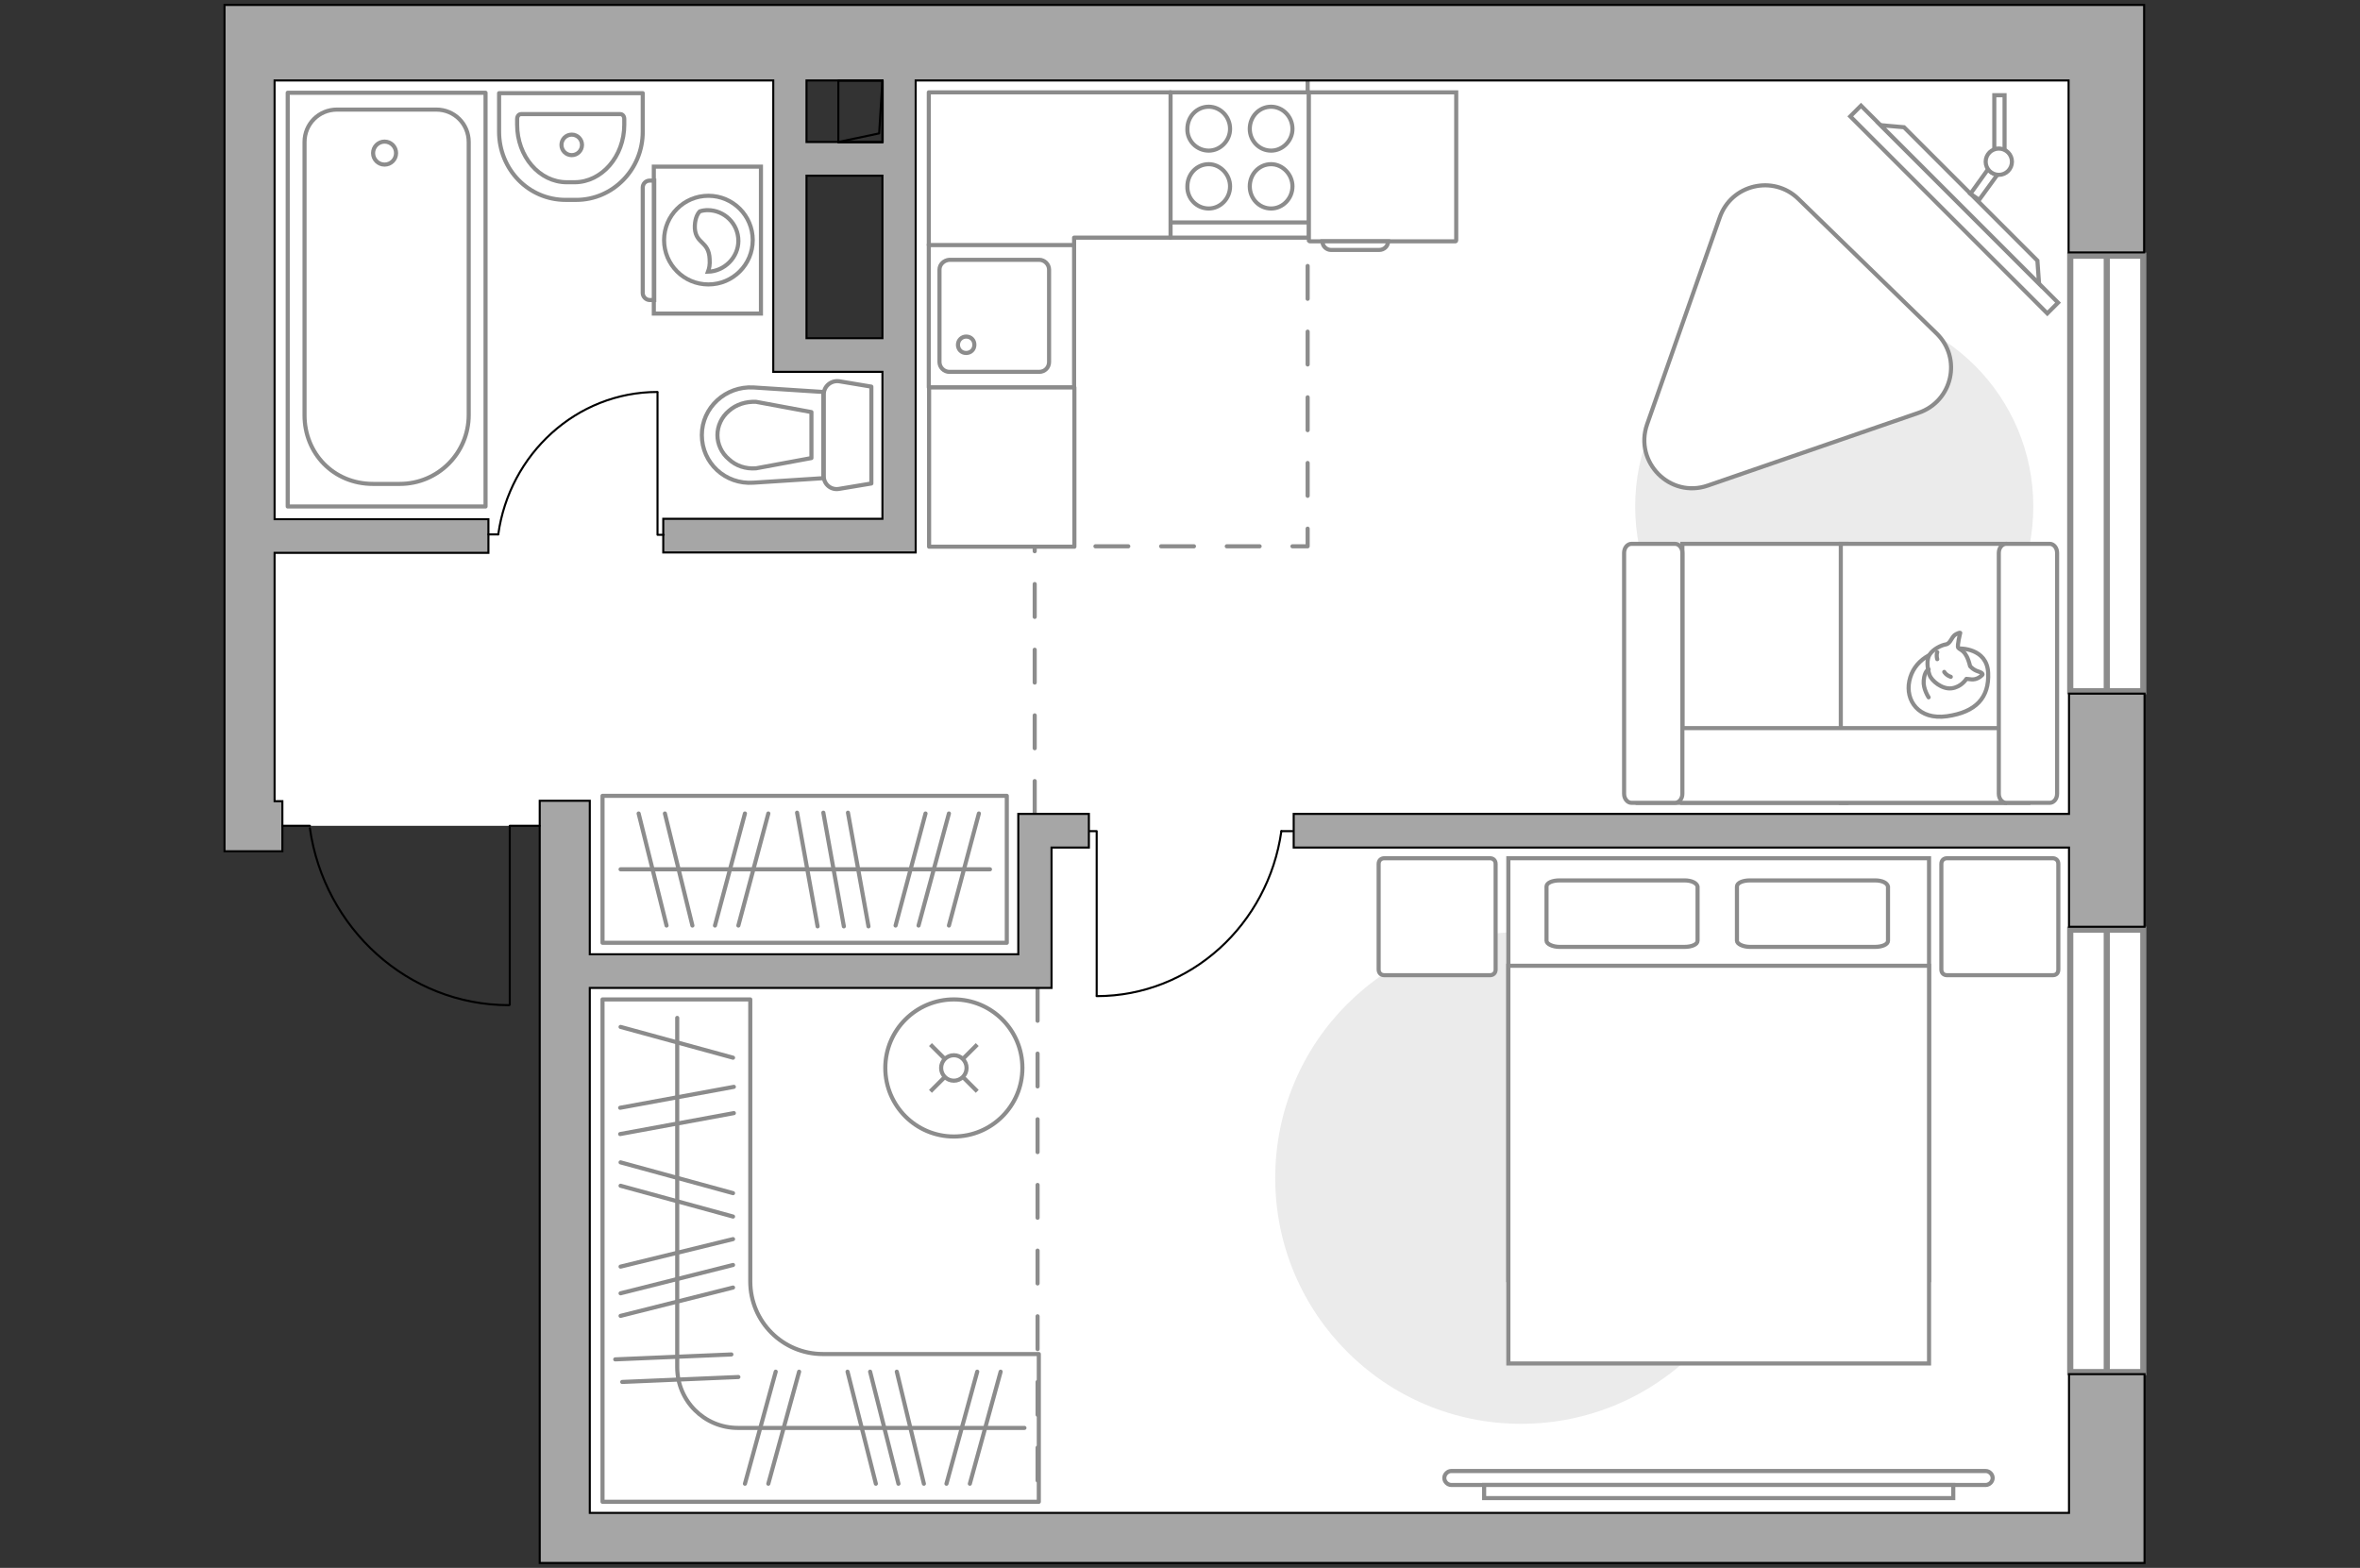 <?xml version="1.0" encoding="utf-8"?>
<!-- Generator: Adobe Illustrator 27.2.0, SVG Export Plug-In . SVG Version: 6.00 Build 0)  -->
<svg version="1.1" xmlns="http://www.w3.org/2000/svg" xmlns:xlink="http://www.w3.org/1999/xlink" x="0px" y="0px"
	 viewBox="0 0 575 382" style="enable-background:new 0 0 575 382;" xml:space="preserve">
<rect x="0" y="0" width="575" height="382" fill="#333333" stroke="none"/>
<style type="text/css">
	.st0{fill:#FFFFFF;}
	.st1{fill:#FFFFFF;stroke:#8C8C8C;stroke-width:1.5;stroke-linecap:round;stroke-miterlimit:10;}
	.st2{fill:none;stroke:#8C8C8C;stroke-linecap:round;stroke-linejoin:round;stroke-miterlimit:10;stroke-dasharray:8;}
	.st3{fill:#A6A6A6;stroke:#000000;stroke-width:0.5;stroke-miterlimit:10;}
	.st4{fill:none;stroke:#000000;stroke-width:0.5;stroke-linecap:round;stroke-linejoin:round;stroke-miterlimit:10;}
	.st5{fill:#FFFFFF;stroke:#8C8C8C;stroke-linecap:round;stroke-linejoin:round;stroke-miterlimit:10;}
	.st6{fill:#EBEBEB;}
	.st7{fill:#FFFFFF;stroke:#8B8B8B;stroke-miterlimit:10;}
	.st8{fill-rule:evenodd;clip-rule:evenodd;fill:#FFFFFF;fill-opacity:0.1;stroke:#8B8B8B;stroke-miterlimit:10;}
	.st9{fill:none;stroke:#8C8C8C;stroke-linecap:round;stroke-linejoin:round;stroke-miterlimit:10;}
	.st10{fill:#FFFFFF;stroke:#8C8C8C;stroke-miterlimit:10;}
	.st11{fill:#FFFFFF;stroke:#8B8B8B;stroke-linecap:round;stroke-linejoin:round;stroke-miterlimit:10;}
	.st12{fill:none;stroke:#8B8B8B;stroke-linecap:round;stroke-linejoin:round;stroke-miterlimit:10;}
	.st13{fill:none;}
</style>
<g id="bg_1_">
	<polygon class="st0" points="68.8,201.2 131.5,201.2 137.6,203.3 137.6,374.7 513.3,374.7 513.3,10.4 219.1,10.4 219.1,86.9 
		192.5,86.9 192.5,10.4 61.1,10.4 61.1,198.4 	"/>
</g>
<g id="windows_1_">
	<g>
		<rect x="504.4" y="226.5" class="st1" width="17.8" height="107.8"/>
		<line class="st1" x1="513.3" y1="226.5" x2="513.3" y2="334.2"/>
	</g>
	<g>
		<rect x="504.4" y="62.3" class="st1" width="17.8" height="106.1"/>
		<line class="st1" x1="513.3" y1="62.3" x2="513.3" y2="168.4"/>
	</g>
</g>
<g id="plan">
	<polyline class="st2" points="252.1,198.3 252.1,133.1 318.6,133.1 318.6,19.6 	"/>
	<line class="st2" x1="252.1" y1="133.1" x2="223.2" y2="133.1"/>
	<line class="st2" x1="252.8" y1="240.7" x2="252.8" y2="368.6"/>
	<g>
		<polygon class="st3" points="504.1,368.6 143.7,368.6 143.7,240.7 248.1,240.7 252.8,240.7 256.2,240.7 256.2,206.5 265.3,206.5 
			265.3,198.3 248.1,198.3 248.1,201.2 248.1,206.5 248.1,232.5 143.7,232.5 143.7,195.1 131.5,195.1 131.5,368.6 131.5,374.7 
			131.5,380.8 504.1,380.8 510.6,380.8 522.5,380.8 522.5,334.8 504.1,334.8 		"/>
		<polygon class="st3" points="504.1,198.3 315.2,198.3 315.2,206.5 504.1,206.5 504.1,225.8 522.5,225.8 522.5,169 504.1,169 		"/>
		<path class="st3" d="M54.7,1.2V12v7.7v187.7h4.2h8h1.9v-12.2h-1.9v-60.5H119v-8.2H66.9V19.6h121.5v71h4.1h4.1H215v35.8h-53.4v8.2
			H215h3.7h4.4v-115h280.9v41.9h18.4V19.6v-9.2V1.2H54.7z M196.5,82.4V42.8H215v39.6H196.5z M215,34.6h-18.5v-15H215V34.6z"/>
	</g>
	<g>
		
			<rect x="204.2" y="19.6" transform="matrix(-1 -1.224647e-16 1.224647e-16 -1 419.257 54.26)" class="st4" width="10.8" height="15"/>
		<polyline class="st4" points="215,19.6 214.2,32.5 204.2,34.6 		"/>
	</g>
	<g>
		<polyline class="st4" points="124.2,244.8 124.2,201.2 131.5,201.2 		"/>
		<line class="st4" x1="68.8" y1="201.2" x2="75.5" y2="201.2"/>
		<path class="st4" d="M75.5,201.8c3.5,24.4,23.9,43.1,48.5,43.1"/>
	</g>
	<g>
		<path id="wc_00000047026710070925654740000013464299924423386536_" class="st5" d="M184.2,114.1"/>
		<g id="Group_26_00000027574736363856022780000018385426701492424598_">
			<path id="Vector_130_00000053540372286668209880000017598535234586244501_" class="st5" d="M200.7,116l0-19.9
				c0-2,1.8-3.5,3.8-3.2l7.8,1.3l0,23.6l-7.8,1.3C202.5,119.5,200.7,118,200.7,116z"/>
			<path id="Vector_131_00000101812537588507767580000017136276502595845797_" class="st5" d="M171,106c0-6.7,5.8-12,12.6-11.6
				l17,1.1l0,21l-17,1.1C176.7,118.1,171,112.8,171,106z"/>
			<path id="Vector_132_00000057831878967832897720000005530430697973324977_" class="st5" d="M197.7,100.4l-13.5-2.5
				c-2.4-0.1-4.8,0.6-6.6,2.2c-1.8,1.5-2.8,3.7-2.8,5.9s1,4.4,2.8,5.9c1.7,1.6,4.1,2.4,6.6,2.2l13.5-2.5L197.7,100.4z"/>
		</g>
	</g>
	<g>
		<path id="Vector_134_00000108269636185196827490000018285190611925315207_" class="st5" d="M140.4,48.7h-2.6
			c-9,0-16.2-7.4-16.2-16.6v-9.4h35v9.4C156.6,41.3,149.3,48.7,140.4,48.7z"/>
		<path id="Vector_133_00000172430365910673403610000016324185897342590373_" class="st5" d="M140,44.4h-1.9
			c-6.7,0-12.1-6.3-12.1-14V29c0-0.7,0.4-1.2,1-1.2h24.1c0.6,0,1,0.5,1,1.2v1.4C152.1,38.1,146.6,44.4,140,44.4z"/>
		<circle class="st5" cx="139.3" cy="35.3" r="2.5"/>
	</g>
	<g>
		<g>
			<path id="Vector_135_00000173145117455746682310000009390686072310058665_" class="st5" d="M70.1,123.4V22.6h48.2v100.8H70.1z"/>
			<path id="Vector_136_00000062187305439457846680000014047858211183069828_" class="st5" d="M97.4,117.9h-6.5
				c-9.7,0-16.7-7.5-16.7-16.7V34.6c0-4.4,3.5-7.9,7.9-7.9h24.2c4.4,0,7.9,3.5,7.9,7.9v66.5C114.2,110.4,106.7,117.9,97.4,117.9z"/>
		</g>
		<circle class="st5" cx="93.7" cy="37.3" r="2.8"/>
	</g>
	<g>
		<g id="Group_27_00000022553301789694122240000009255430477882818463_">
			<path id="Vector_140_00000080175166124451878020000013260631810227517112_" class="st5" d="M261.7,94.4l0-34.8l-35.4,0l0,34.8
				L261.7,94.4z"/>
		</g>
		<path id="Vector_141_00000071555624461097943620000012097279096414027436_" class="st5" d="M228.9,65.7l0,22.5
			c0,1.3,1.1,2.4,2.4,2.4l21.9,0c1.4,0,2.4-1.1,2.4-2.4l0-22.5c0-1.3-1.1-2.4-2.4-2.4l-21.9,0C230,63.4,228.9,64.4,228.9,65.7z"/>
		<path id="Vector_139_00000058559059559399898390000005705491152396331439_" class="st5" d="M237.4,84c0,1.2-0.9,2-2,2
			c-1.2,0-2-0.9-2-2c0-1.1,0.9-2,2-2C236.6,82,237.4,82.9,237.4,84z"/>
	</g>
	<g>
		<path id="Vector_142_00000031912597088411789780000009845731616602489502_" class="st5" d="M318.9,22.5l-33.8,0l0,35.4l33.8,0
			L318.9,22.5z"/>
		<g id="Group_28_00000071519312502986148750000005589466206954107562_">
			<g id="Group_29_00000135679163401660848320000004838571720684053404_">
				<path id="Vector_143_00000122683255686017559700000002481165126963592583_" class="st5" d="M294.5,36.7c2.8,0,5.2-2.4,5.2-5.3
					c0-3-2.4-5.4-5.2-5.4c-2.9,0-5.2,2.4-5.2,5.4C289.2,34.3,291.6,36.7,294.5,36.7z"/>
				<path id="Vector_144_00000034793455152858913750000017775327527466590127_" class="st5" d="M294.5,50.8c2.8,0,5.2-2.4,5.2-5.4
					c0-2.9-2.4-5.4-5.2-5.4c-2.9,0-5.2,2.4-5.2,5.4C289.2,48.4,291.6,50.8,294.5,50.8z"/>
			</g>
			<g id="Group_30_00000130628880253759438040000008078400007622601125_">
				<path id="Vector_145_00000154425050336780736350000015388943888648321704_" class="st5" d="M309.7,36.7c2.8,0,5.2-2.4,5.2-5.3
					c0-3-2.4-5.4-5.2-5.4c-2.9,0-5.2,2.4-5.2,5.4C304.5,34.3,306.8,36.7,309.7,36.7z"/>
				<path id="Vector_146_00000062909983078918981950000013745094458949150139_" class="st5" d="M309.7,50.8c2.8,0,5.2-2.4,5.2-5.4
					c0-2.9-2.4-5.4-5.2-5.4c-2.9,0-5.2,2.4-5.2,5.4C304.5,48.4,306.8,50.8,309.7,50.8z"/>
			</g>
		</g>
		<path id="Vector_147_00000086649816429005661830000004208478374808328361_" class="st5" d="M285.2,54.2l33.4,0"/>
	</g>
</g>
<g id="furniture_1_">
	<path id="Vector_00000134211596078921766320000004026318174593243023_" class="st6" d="M310.7,287c0,33.1,26.8,59.9,59.9,59.9
		s59.9-26.8,59.9-59.9s-26.8-59.9-59.9-59.9S310.7,253.9,310.7,287z"/>
	<g id="Group_34_00000023981125788229684340000002793660055317248931_">
		<path id="Vector_158_00000170246055620489306160000010959845294922568893_" class="st4" d="M267.2,242.6v-40.1h-1.7"/>
		<path id="Vector_159_00000149344644190202612890000011039554084208242084_" class="st4" d="M314.9,202.5h-2.7"/>
		<path id="Vector_160_00000011000195779601624130000006913145400697030844_" class="st4" d="M312.2,202.5
			c-3.2,22.7-22.1,40.2-45,40.2"/>
	</g>
	<g id="Group_34_00000052809357795551152970000005785154092459528591_">
		<path id="Vector_158_00000157272306332360644710000010679743019593337734_" class="st4" d="M160.2,95.7l0,34.6h1.5"/>
		<path id="Vector_159_00000080916494196203951360000005209627713277240730_" class="st4" d="M119,130.2h2.4"/>
		<path id="Vector_160_00000178924363899162441460000015342983118635246744_" class="st4" d="M121.4,130.2
			c2.7-19.5,19-34.7,38.8-34.7"/>
	</g>
	<g>
		<g>
			<path class="st7" d="M159.3,40.6v35.8h26.1V40.6H159.3z"/>
			<path class="st8" d="M156.6,45.7v25.7c0,0.9,0.8,1.7,1.7,1.7h1.1V44h-1.1C157.3,44,156.6,44.8,156.6,45.7z"/>
		</g>
		<g>
			<circle class="st7" cx="172.6" cy="58.5" r="10.8"/>
			<path class="st7" d="M169.3,55.7c0.3,3.8,3.4,3,3.6,7.4c0.1,1.4-0.1,2.3-0.4,3.1c4-0.1,7.4-3.5,7.4-7.5c0-4.2-3.4-7.5-7.5-7.5
				c-0.6,0-1.3,0.1-1.9,0.3C169.8,52.2,169.2,53.7,169.3,55.7z"/>
		</g>
	</g>
	<rect x="146.8" y="193.9" class="st9" width="98.5" height="35.8"/>
	<line class="st9" x1="194.2" y1="198" x2="199.2" y2="225.7"/>
	<line class="st9" x1="200.6" y1="198" x2="205.6" y2="225.7"/>
	<line class="st9" x1="206.6" y1="198" x2="211.6" y2="225.7"/>
	<line class="st9" x1="181.5" y1="198.2" x2="174.2" y2="225.5"/>
	<line class="st9" x1="187.2" y1="198.2" x2="179.9" y2="225.5"/>
	<line class="st9" x1="225.5" y1="198.2" x2="218.2" y2="225.5"/>
	<line class="st9" x1="231.2" y1="198.2" x2="223.8" y2="225.5"/>
	<line class="st9" x1="238.5" y1="198.2" x2="231.2" y2="225.5"/>
	<line class="st9" x1="162" y1="198.2" x2="168.7" y2="225.5"/>
	<line class="st9" x1="155.6" y1="198.2" x2="162.4" y2="225.5"/>
	<line class="st9" x1="151.2" y1="211.8" x2="241.2" y2="211.8"/>
	<g>
		<path id="Vector_98_00000019642255395227980820000006156378822809628314_" class="st10" d="M367.5,311.9H470V209.1H367.5V311.9z"
			/>
		<path id="Vector_99_00000031900277713040859980000014128912120164238484_" class="st10" d="M470,332.2H367.5v-96.9h90.4H470v13.1
			V332.2z"/>
		<path id="Vector_100_00000040535765724866560710000015172346162006209966_" class="st9" d="M410.4,214.5h-30.4
			c-1.8,0-3.2,0.6-3.2,1.5v13.2c0,0.8,1.5,1.5,3.2,1.5h30.4c1.8,0,3.2-0.6,3.2-1.5V216C413.4,215.1,412.1,214.5,410.4,214.5z"/>
		<path id="Vector_101_00000098902171045707636300000010062218970671987374_" class="st9" d="M456.8,214.5h-30.4
			c-1.8,0-3.2,0.6-3.2,1.5v13.2c0,0.8,1.5,1.5,3.2,1.5h30.4c1.8,0,3.2-0.6,3.2-1.5V216C459.8,215.1,458.6,214.5,456.8,214.5z"/>
	</g>
	<path id="Vector_5_00000145762009110957287780000017133779322356833952_" class="st5" d="M501.5,236.2v-25.7c0-0.8-0.5-1.4-1.4-1.4
		h-25.7c-0.8,0-1.4,0.5-1.4,1.4v25.7c0,0.8,0.5,1.4,1.4,1.4h25.7C501,237.6,501.5,237.1,501.5,236.2z"/>
	<path id="Vector_5_00000038400515194915612640000011383406681995587721_" class="st5" d="M364.4,236.2v-25.7c0-0.8-0.5-1.4-1.4-1.4
		h-25.7c-0.8,0-1.4,0.5-1.4,1.4v25.7c0,0.8,0.5,1.4,1.4,1.4H363C363.8,237.6,364.4,237.1,364.4,236.2z"/>
	<g>
		<path class="st10" d="M353.6,361.8c-0.9,0-1.7-0.8-1.7-1.7c0-0.9,0.8-1.7,1.7-1.7l130.2,0c0.9,0,1.7,0.8,1.7,1.7
			c0,0.9-0.8,1.7-1.7,1.7L353.6,361.8z"/>
		<rect x="361.6" y="361.8" class="st10" width="114.3" height="3.2"/>
	</g>
	<path id="Vector_00000074424197802264283310000000762048793856715447_" class="st6" d="M398.4,123.4c0,26.8,21.7,48.5,48.5,48.5
		s48.5-21.7,48.5-48.5s-21.7-48.5-48.5-48.5S398.4,96.6,398.4,123.4z"/>
	<g>
		<path id="Vector_55_00000065062931709291981880000017474534153471909263_" class="st10" d="M409.9,195.6h40v-63.1h-40V195.6z"/>
		<path id="Vector_56_00000029760127591288256920000012746225161103858839_" class="st10" d="M448.5,195.6h40v-63.1h-40V195.6z"/>
		<path id="Vector_57_00000116225807086221473300000000297667916013276846_" class="st10" d="M402.9,177.4l-3.8,18.2h95.1v-18.2
			H402.9z"/>
		<path id="Vector_58_00000067201054963736908160000014941413441218343603_" class="st10" d="M409.9,193.4v-58.7
			c0-1.2-0.8-2.2-1.8-2.2h-10.6c-1,0-1.8,1-1.8,2.2v58.7c0,1.2,0.8,2.2,1.8,2.2h10.6C409.1,195.6,409.9,194.6,409.9,193.4z"/>
		<path id="Vector_59_00000023273985953987819190000006502246062703021187_" class="st10" d="M501.2,193.4v-58.7
			c0-1.2-0.8-2.2-1.8-2.2h-10.6c-1,0-1.8,1-1.8,2.2v58.7c0,1.2,0.8,2.2,1.8,2.2h10.6C500.4,195.6,501.2,194.6,501.2,193.4z"/>
		<g>
			<path class="st5" d="M477.4,158c0,0,6.7-0.2,7,5.9c0.3,6.1-3,9.6-10,10.6c-7,1-10.2-3.9-9.2-8.6C466.2,161.1,470.7,158,477.4,158
				z"/>
			<path class="st5" d="M480,162.3c0,0,0.7,0.9,2,1.3c1.3,0.4,1,0.8,1,0.8s-1.2,1.4-2.9,1.1c-1-0.1-1-0.1-1-0.1s-1.2,2-3.6,2.3
				c-2.3,0.3-4.9-1.8-5.4-3.3c-0.5-1.5-0.8-3.7,0.1-5c0.8-1.2,2.7-2.2,3.9-2.4c1.2-0.2,1.4-2,2.5-2.5c1-0.5,1-0.3,1-0.3
				s-0.8,3.1-0.5,3.6C477.6,158.5,479,158.2,480,162.3z"/>
			<path class="st5" d="M473.7,163.7c0,0,0.4,0.8,1.6,1.2"/>
			<path class="st5" d="M472,160.6c0,0-0.3-0.9,0-1.7"/>
			<path class="st9" d="M469.9,163.1c0,0-1,0.3-1.2,2.7c-0.2,2,1.2,4.1,1.2,4.1"/>
		</g>
	</g>
	<g>
		
			<rect x="442.2" y="49.3" transform="matrix(0.707 0.707 -0.707 0.707 175.645 -321.755)" class="st10" width="67.9" height="3.7"/>
		<polygon class="st10" points="496.4,63.5 463.9,31 458.2,30.5 496.8,69.1 		"/>
		<g>
			<path class="st10" d="M487,36.3c0.5,0,1,0.1,1.4,0.4V23.2h-2.5v13.2C486.2,36.3,486.6,36.3,487,36.3z"/>
			<path class="st10" d="M486.7,42.5c-0.9-0.1-1.8-0.6-2.3-1.3l-4.3,6l2.1,1.5L486.7,42.5z"/>
		</g>
		<circle class="st10" cx="487" cy="39.4" r="3.2"/>
	</g>
	<path class="st11" d="M471.8,81.2l-33.6-32.7c-6.1-6-16.4-3.6-19.2,4.5l-17.7,50.4c-3.2,9.2,5.6,18.1,14.8,14.9l51.3-17.7
		C475.7,97.8,478.1,87.3,471.8,81.2z"/>
	<g>
		<path id="Vector_8_00000148656476728400064580000009767109047408194436_" class="st10" d="M319.2,58.8h35.4c0.1,0,0.2-0.1,0.2-0.2
			V22.5h-35.9v36.1C319,58.7,319,58.8,319.2,58.8z"/>
		<path id="Vector_9_00000028308517145077996630000018286803744555177879_" class="st10" d="M338.2,58.8h-16c0,1.2,1,2.1,2.1,2.1
			H336C337.2,60.9,338.2,60,338.2,58.8z"/>
	</g>
	<path class="st12" d="M180.2,365.9L180.2,365.9l72.9,0v-36h-52.6c-9.8,0-17.7-7.9-17.7-17.7v-68.7h-36v122.4H180.2z"/>
	<line class="st12" x1="151.1" y1="276.3" x2="178.8" y2="271.2"/>
	<line class="st12" x1="151.1" y1="269.9" x2="178.8" y2="264.8"/>
	<line class="st12" x1="151.2" y1="288.9" x2="178.6" y2="296.4"/>
	<line class="st12" x1="151.2" y1="283.2" x2="178.6" y2="290.7"/>
	<line class="st12" x1="151.6" y1="336.7" x2="179.9" y2="335.5"/>
	<line class="st12" x1="149.9" y1="331.2" x2="178.2" y2="330"/>
	<line class="st12" x1="151.2" y1="250.2" x2="178.6" y2="257.7"/>
	<line class="st12" x1="151.2" y1="320.6" x2="178.6" y2="313.7"/>
	<line class="st12" x1="151.2" y1="308.6" x2="178.6" y2="301.9"/>
	<line class="st12" x1="151.2" y1="315.1" x2="178.6" y2="308.2"/>
	<g>
		<line class="st12" x1="238.1" y1="334.2" x2="230.6" y2="361.5"/>
		<line class="st12" x1="243.8" y1="334.2" x2="236.3" y2="361.5"/>
		<line class="st12" x1="189" y1="334.2" x2="181.5" y2="361.5"/>
		<line class="st12" x1="194.7" y1="334.2" x2="187.2" y2="361.5"/>
		<line class="st12" x1="206.5" y1="334.2" x2="213.4" y2="361.5"/>
		<line class="st12" x1="218.5" y1="334.2" x2="225.1" y2="361.5"/>
		<line class="st12" x1="212" y1="334.2" x2="218.9" y2="361.5"/>
	</g>
	<path class="st12" d="M249.6,347.9h-69.8c-8.2,0-14.8-6.6-14.8-14.8v-85.1"/>
	<g>
		<circle class="st10" cx="232.4" cy="260.2" r="16.7"/>
		<line class="st10" x1="238.1" y1="265.9" x2="234.8" y2="262.6"/>
		<circle class="st10" cx="232.4" cy="260.2" r="3.1"/>
		<line class="st10" x1="230.1" y1="257.9" x2="226.7" y2="254.5"/>
		<line class="st10" x1="226.7" y1="265.9" x2="230" y2="262.6"/>
		<line class="st10" x1="234.7" y1="257.9" x2="238.1" y2="254.5"/>
	</g>
	<polygon class="st11" points="261.7,57.9 285.2,57.9 285.2,22.5 226.3,22.5 226.3,48.9 226.3,57.9 226.3,59.7 261.7,59.7 	"/>
	
		<rect x="224.6" y="96.1" transform="matrix(-1.836970e-16 1 -1 -1.836970e-16 357.866 -130.202)" class="st11" width="38.8" height="35.4"/>
</g>
<g id="points">
	<path id="h" class="st13" d="M158.2,172.6"/>
	<path id="s" class="st13" d="M145,90.5"/>
	<path id="k" class="st13" d="M286.9,92.8"/>
	<path id="r1" class="st13" d="M397.3,283.9"/>
	<path id="r2" class="st13" d="M392.9,96.1"/>
	<path id="g" class="st13" d="M210.5,296.6"/>
</g>
</svg>
